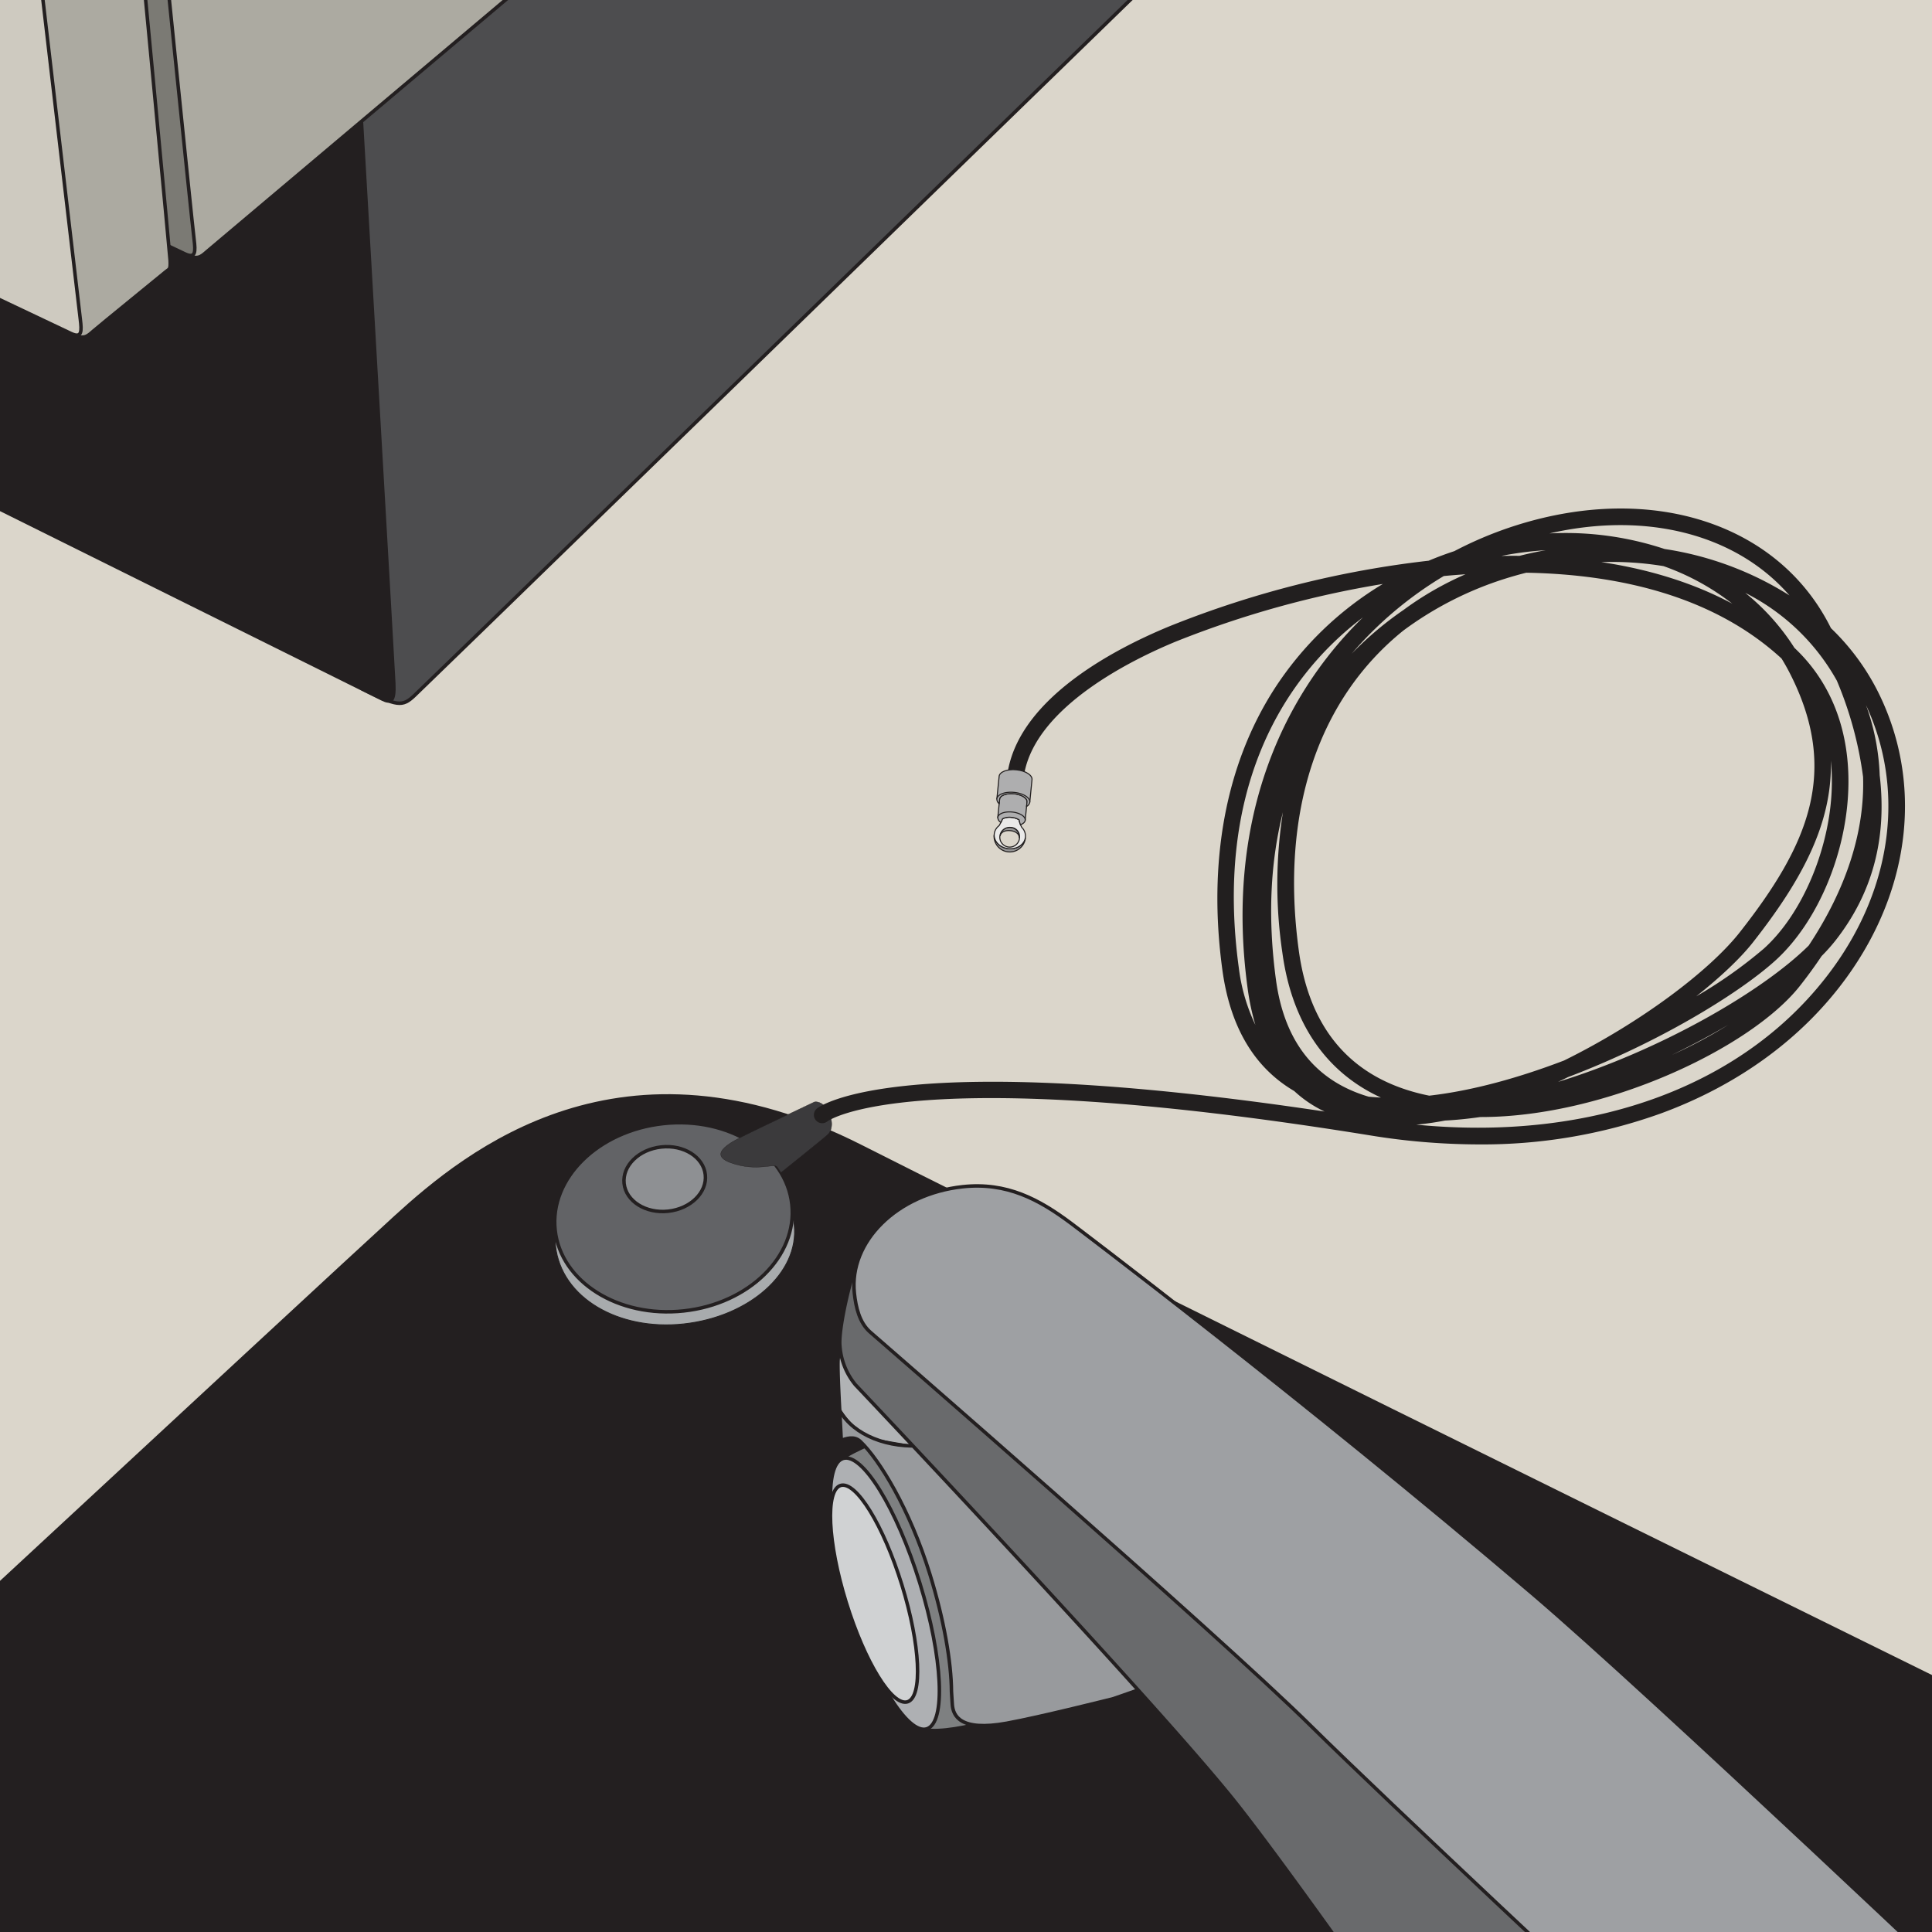 <svg id="Layer_1" data-name="Layer 1" xmlns="http://www.w3.org/2000/svg" xmlns:xlink="http://www.w3.org/1999/xlink" viewBox="0 0 566.93 566.93">
  <defs>
    <style>
      .cls-1 {
        fill: none;
      }

      .cls-2 {
        clip-path: url(#clip-path);
      }

      .cls-3 {
        fill: #dbd6cb;
      }

      .cls-10, .cls-11, .cls-12, .cls-13, .cls-14, .cls-15, .cls-16, .cls-17, .cls-18, .cls-19, .cls-20, .cls-3, .cls-4, .cls-5, .cls-6, .cls-7, .cls-8, .cls-9 {
        stroke: #231f20;
      }

      .cls-10, .cls-11, .cls-12, .cls-13, .cls-14, .cls-15, .cls-16, .cls-17, .cls-18, .cls-19, .cls-20, .cls-22, .cls-23, .cls-24, .cls-3, .cls-5, .cls-6, .cls-7, .cls-8, .cls-9 {
        stroke-linecap: round;
        stroke-linejoin: round;
      }

      .cls-11, .cls-12, .cls-13, .cls-14, .cls-15, .cls-16, .cls-17, .cls-18, .cls-19, .cls-20, .cls-3, .cls-4, .cls-5, .cls-6, .cls-8, .cls-9 {
        stroke-width: 1.028px;
      }

      .cls-4, .cls-6 {
        fill: #231f20;
      }

      .cls-4 {
        stroke-miterlimit: 10;
      }

      .cls-5 {
        fill: #4d4d4f;
      }

      .cls-7 {
        fill: #a8abad;
        stroke-width: 0.261px;
      }

      .cls-8 {
        fill: #626366;
      }

      .cls-9 {
        fill: #8e9093;
      }

      .cls-10 {
        fill: #3b3a3c;
        stroke-width: 0.09px;
      }

      .cls-11 {
        fill: #acaaa1;
      }

      .cls-12 {
        fill: #7b7a74;
      }

      .cls-13 {
        fill: #cecac0;
      }

      .cls-14 {
        fill: #7e8081;
      }

      .cls-15 {
        fill: #b1b3b5;
      }

      .cls-16 {
        fill: #989a9d;
      }

      .cls-17 {
        fill: #aeb0b3;
      }

      .cls-18 {
        fill: #d0d2d3;
      }

      .cls-19 {
        fill: #696a6c;
      }

      .cls-20 {
        fill: #9ea0a3;
      }

      .cls-21 {
        fill: #221f1f;
      }

      .cls-22 {
        fill: #959595;
      }

      .cls-22, .cls-23, .cls-24 {
        stroke: #221f1f;
        stroke-width: 0.304px;
      }

      .cls-23 {
        fill: #aeaeaf;
      }

      .cls-24 {
        fill: #eaeae9;
      }
    </style>
    <clipPath id="clip-path">
      <rect class="cls-1" x="-10.992" y="-8.803" width="586.051" height="586.054"/>
    </clipPath>
  </defs>
  <title>Teclab ESD Floor Mat</title>
  <g class="cls-2">
    <rect class="cls-3" x="-105.559" y="-158.086" width="753.871" height="757.259"/>
    <path class="cls-4" d="M-105.559,562.521s200.369-185.97,221.606-205.33,66.445-56.312,136.664-20.709c70.214,35.602,393.205,194.524,393.205,194.524l2.396,68.166-752.157-2.061Z"/>
    <path class="cls-5" d="M106.317,202.15c10.277,5.146,11.742,5.294,15.243,2,7.305-6.869,400.582-389.467,400.582-389.467L541.8-331.773,84.981,29.683Z"/>
    <path class="cls-6" d="M105.534,26.597s9.761,168.518,10.02,173.914c.257,5.395-.838,5.854-3.34,4.623C107.91,203.016-168.049,65.959-168.049,65.959l-1.029-113.601Z"/>
    <path class="cls-7" d="M233.069,359.451c1.511,14.112-13.277,26.972-32.461,29.05s-35.956-7.724-37.597-22.903l-.241-6.253,69.598-5.91Z"/>
    <ellipse class="cls-8" cx="197.633" cy="357.193" rx="34.939" ry="27.649" transform="translate(-37.285 23.338) rotate(-6.177)"/>
    <ellipse class="cls-9" cx="195.051" cy="345.998" rx="11.983" ry="9.48" transform="translate(-36.089 22.991) rotate(-6.176)"/>
    <path class="cls-10" d="M238.995,323.364c-1.616.756-16.804,7.971-20.036,9.587s-12.066,5.604-4.417,8.296,12.682-.029,13.51,1.182c.825,1.211,1.11,1.662,1.11,1.662s12.312-9.846,13.708-11.14c1.405-1.289,1.728-4.092,0-7.11C241.15,322.827,238.995,323.364,238.995,323.364Z"/>
    <path class="cls-11" d="M120.302-268.563s329.202,9.504,329.331,12.329c.129,2.828-.257,2.443-1.158,3.213-.897.768-385.713,325.088-387.639,326.756-1.927,1.671-2.826,2.697-6.554.771-4.437-2.296-202.425-96.203-202.425-96.203l-12.372-265.621Z"/>
    <path class="cls-12" d="M22.431-269.207S55.362,57.201,56.957,70.269c.435,3.581.498,5.706-2.675,4.237C45.835,70.595-148.143-21.697-148.143-21.697l-12.372-260.826Z"/>
    <path class="cls-11" d="M19.094-249.039S49.793,73.609,49.918,76.434c.129,2.826-.254,2.442-1.155,3.209-.899.771-19.395,15.797-21.321,17.469-1.928,1.671-2.828,2.699-6.552.772C16.451,95.587-181.535,1.679-181.535,1.679L-193.908-263.94Z"/>
    <path class="cls-13" d="M-17.172-255.334S21.97,80.579,23.562,93.647c.438,3.58.498,5.705-2.672,4.237C12.441,93.971-181.535,1.679-181.535,1.679l-12.373-260.823Z"/>
    <path class="cls-14" d="M249.797,445.211c-2.052-12.16-3.38-16.711-3.38-16.711,4.163-3.325,14.344-6.923,14.344-6.923l37.424,81.051s-24.239,8.518-29.972,3.741C263.758,502.66,249.797,445.211,249.797,445.211Z"/>
    <path class="cls-15" d="M246.417,413.971s4.769,7.633,10.062,8.638c5.295,1.009,14.9,2.566,14.9,2.566l-23.871-34.416a44.355,44.355,0,0,0-1.59,8.379C245.758,402.64,246.417,413.971,246.417,413.971Z"/>
    <path class="cls-16" d="M246.417,413.971c4.163,7.232,14.241,11.151,24.962,10.175,10.578-.963,66.616,70.385,66.616,70.385l-11.312,3.942s-21.578,5.442-31.302,7.2c-13.644,2.477-15.711-2.195-15.94-5.556-.206-3.069-.237-3.704-.237-3.704h0c-.056-8.755-2.21-21.15-6.33-34.461-5.938-19.182-14.848-33.67-20.415-38.966-1.878-1.787-4.323-.748-5.593-.356Z"/>
    <path class="cls-17" d="M269.899,464.479c6.781,21.912,7.701,41.087,2.055,42.84-5.649,1.746-15.721-14.601-22.504-36.51-6.784-21.911-7.701-41.089-2.057-42.841C253.039,426.226,263.116,442.571,269.899,464.479Z"/>
    <ellipse class="cls-18" cx="256.478" cy="467.644" rx="8.564" ry="33.225" transform="translate(-126.744 96.682) rotate(-17.189)"/>
    <path class="cls-19" d="M542.12,603.636,309.973,374.453c-6.871-7.682-18.783-12.079-31.749-10.676-12.878,1.395-22.438-2.059-26.185,5.335-2.264,4.478-6.109,20.926-5.571,25.912a20.141,20.141,0,0,0,4.556,11.337s84.164,88.921,109.922,120.539c15.986,19.627,59.466,81.951,59.466,81.951Z"/>
    <path class="cls-20" d="M587.004,594.719S484.413,497.248,449.656,467.644c-68.363-58.226-135.444-108.729-135.444-108.729-9.312-6.958-18.784-12.082-31.745-10.678-19.184,2.077-33.4,16.066-31.76,31.247.453,4.181,1.491,8.618,4.558,11.337,0,0,101.341,87.936,129.314,115.547,23.27,22.967,91.45,86.636,91.45,86.636Z"/>
    <polygon class="cls-6" points="313.395 -139.162 313.395 -108.266 656.746 13.685 665.863 -14.763 313.395 -139.162"/>
    <path class="cls-21" d="M433.859,335.817a199.466,199.466,0,0,1-31.862-2.654c-134.976-21.821-159.001-4.275-159.226-4.096a2.43,2.43,0,0,1-3.02-3.809c.958-.763,24.219-17.793,148.931.911a35.062,35.062,0,0,1-8.896-6.009c-11.725-6.868-18.803-18.78-21.088-35.522-4.325-31.692.944-60.208,15.241-82.46a98.055,98.055,0,0,1,31.848-30.82A289.192,289.192,0,0,0,345.144,188.22c-12.165,5.002-40.86,18.781-44.568,38.711a2.432,2.432,0,1,1-4.782-.889c3.999-21.477,31.479-35.731,47.501-42.318a292.46,292.46,0,0,1,75.942-19.189q3.693-1.546,7.525-2.809a112.18,112.18,0,0,1,18.312-7.621c39.49-12.43,76.378-.611,91.795,29.412.14.27.275.538.41.81A68.451,68.451,0,0,1,550.717,202.29c13.635,26.554,10.297,58.195-8.926,84.649-12.848,17.683-31.646,31.434-54.365,39.769A154.716,154.716,0,0,1,433.859,335.817Zm-18.259-5.792c52.264,5.071,97.349-11.665,122.26-45.946,17.544-24.145,21.089-52.797,9.7-77.183a67.193,67.193,0,0,1,4.021,20.596c2.197,18.656-2.157,34.737-13.054,48.597a52.492,52.492,0,0,1-3.986,4.457q-2.925,4.377-6.349,8.726c-14.322,18.212-57.132,38.512-93.594,38.512h-.229c-3.514.507-6.971.856-10.351,1.032C421.175,329.363,418.366,329.772,415.601,330.025Zm-13.976-8.212c1.182.116,2.384.202,3.597.257-16.183-7.423-26.116-21.94-28.917-42.482a136.915,136.915,0,0,1,.156-41.239c-3.584,14.184-4.574,30.569-2.022,49.278C376.909,305.725,386.052,317.221,401.625,321.813ZM411.831,185.01c-24.993,20.097-36.26,53.265-30.709,93.92,3.041,22.279,14.554,36.284,34.213,41.631,1.328.36,2.691.679,4.069.954,12.807-1.462,26.48-5.317,39.563-10.321,22.349-11.021,42.628-26.272,51.556-37.624,20.064-25.514,29.508-47.157,14.615-76.163q-1.1-2.139-2.358-4.168c-19.54-17.95-46.81-24.676-74.909-25.182q-3.078.772-6.158,1.741A101.106,101.106,0,0,0,411.831,185.01ZM460.126,316.063c-.972.481-1.954.955-2.935,1.418,29.918-9.232,59.81-26.406,73.561-40.02,11.08-16.715,16.461-33.558,15.951-49.508a109.242,109.242,0,0,0-7.695-28.226A63.412,63.412,0,0,0,512.13,173.97a66.609,66.609,0,0,1,14.43,16.139c10.493,9.845,15.973,23.561,15.851,39.692-.144,19.732-8.818,40.702-21.582,52.179C509.965,291.755,486.236,306.186,460.126,316.063ZM507.15,300.73c-5.175,3.043-10.716,6.009-16.504,8.81A138.393,138.393,0,0,0,507.15,300.73ZM399.951,181.16c-25.148,19.026-43.301,52.499-36.435,102.82a54.417,54.417,0,0,0,4.866,16.788,71.364,71.364,0,0,1-2.279-10.783C359.566,242.081,375.312,205.14,399.951,181.16Zm137.287,41.985c.525,18.746-8.825,35.537-22.891,53.431-3.544,4.504-9.33,10.023-16.624,15.801a134.169,134.169,0,0,0,19.852-14.009c11.626-10.456,19.838-30.44,19.972-48.604A59.62,59.62,0,0,0,537.238,223.146ZM423.672,169.031a109.989,109.989,0,0,0-27.049,22.81A100.735,100.735,0,0,1,411.88,178.964a93.192,93.192,0,0,1,18.156-10.446Q426.849,168.73,423.672,169.031Zm46.21-4.09c14.468,2.176,27.364,6.269,38.438,12.204a71.436,71.436,0,0,0-20.179-11.023A93.906,93.906,0,0,0,469.882,164.94Zm18.586-3.842a95.196,95.196,0,0,1,36.64,13.624c-15.475-17.822-41.767-24.77-70.441-18.195A92.145,92.145,0,0,1,488.468,161.099Zm-34.894.356a98.367,98.367,0,0,0-13.02,1.673c1.792-.027,3.566-.038,5.326-.019Q449.714,162.132,453.574,161.455Z"/>
    <g>
      <path class="cls-22" d="M296.473,243.748c1.441.144,2.57.846,2.637,2.034a1.768,1.768,0,0,0,.059-.311,2.894,2.894,0,0,0-5.676-.566,2.176,2.176,0,0,0-.006.318C293.788,244.072,295.031,243.604,296.473,243.748Z"/>
      <path class="cls-22" d="M295.945,249.035c-2.404-.242-4.215-1.995-4.201-4-.021.11-.041.221-.051.328a4.619,4.619,0,0,0,9.15.912c.008-.109.011-.212.011-.317C300.467,247.912,298.344,249.273,295.945,249.035Z"/>
      <path class="cls-23" d="M302.836,228.773l-.656,6.623-9.655-.958.66-6.625c.131-1.324,2.399-2.184,5.064-1.919C300.912,226.161,302.969,227.449,302.836,228.773Z"/>
      <path class="cls-23" d="M293.329,234.52l-.535,5.361,8.044.798.533-5.362c.11-1.102-1.6-2.176-3.821-2.397S293.44,233.412,293.329,234.52Z"/>
      <path class="cls-24" d="M299.168,245.471a2.894,2.894,0,1,1-2.6-2.672A2.656,2.656,0,0,1,299.168,245.471Zm.666-2.68a7.055,7.055,0,0,1-.791-2.217,4.971,4.971,0,0,0-2.225-.717,4.539,4.539,0,0,0-2.646.422,11.901,11.901,0,0,1-1.012,2.018,3.52,3.52,0,0,0-1.404,2.437c-.212,2.125,1.664,4.05,4.188,4.303,2.527.249,4.744-1.27,4.958-3.391A3.581,3.581,0,0,0,299.834,242.79Z"/>
      <path class="cls-23" d="M293.71,241.325a9.546,9.546,0,0,0,.463-1.047,4.539,4.539,0,0,1,2.646-.422,4.971,4.971,0,0,1,2.225.717,6.697,6.697,0,0,0,.414,1.426c.798-.288,1.327-.751,1.381-1.32.115-1.103-1.601-2.178-3.822-2.397s-4.107.496-4.222,1.6A1.689,1.689,0,0,0,293.71,241.325Z"/>
      <path class="cls-23" d="M297.591,232.521c-2.665-.265-4.933.593-5.066,1.917a1.73,1.73,0,0,0,.672,1.402l.133-1.32c.11-1.107,1.999-1.819,4.221-1.6s3.932,1.295,3.821,2.397L301.24,236.64a1.734,1.734,0,0,0,.939-1.245C302.307,234.075,300.255,232.786,297.591,232.521Z"/>
    </g>
  </g>
</svg>
